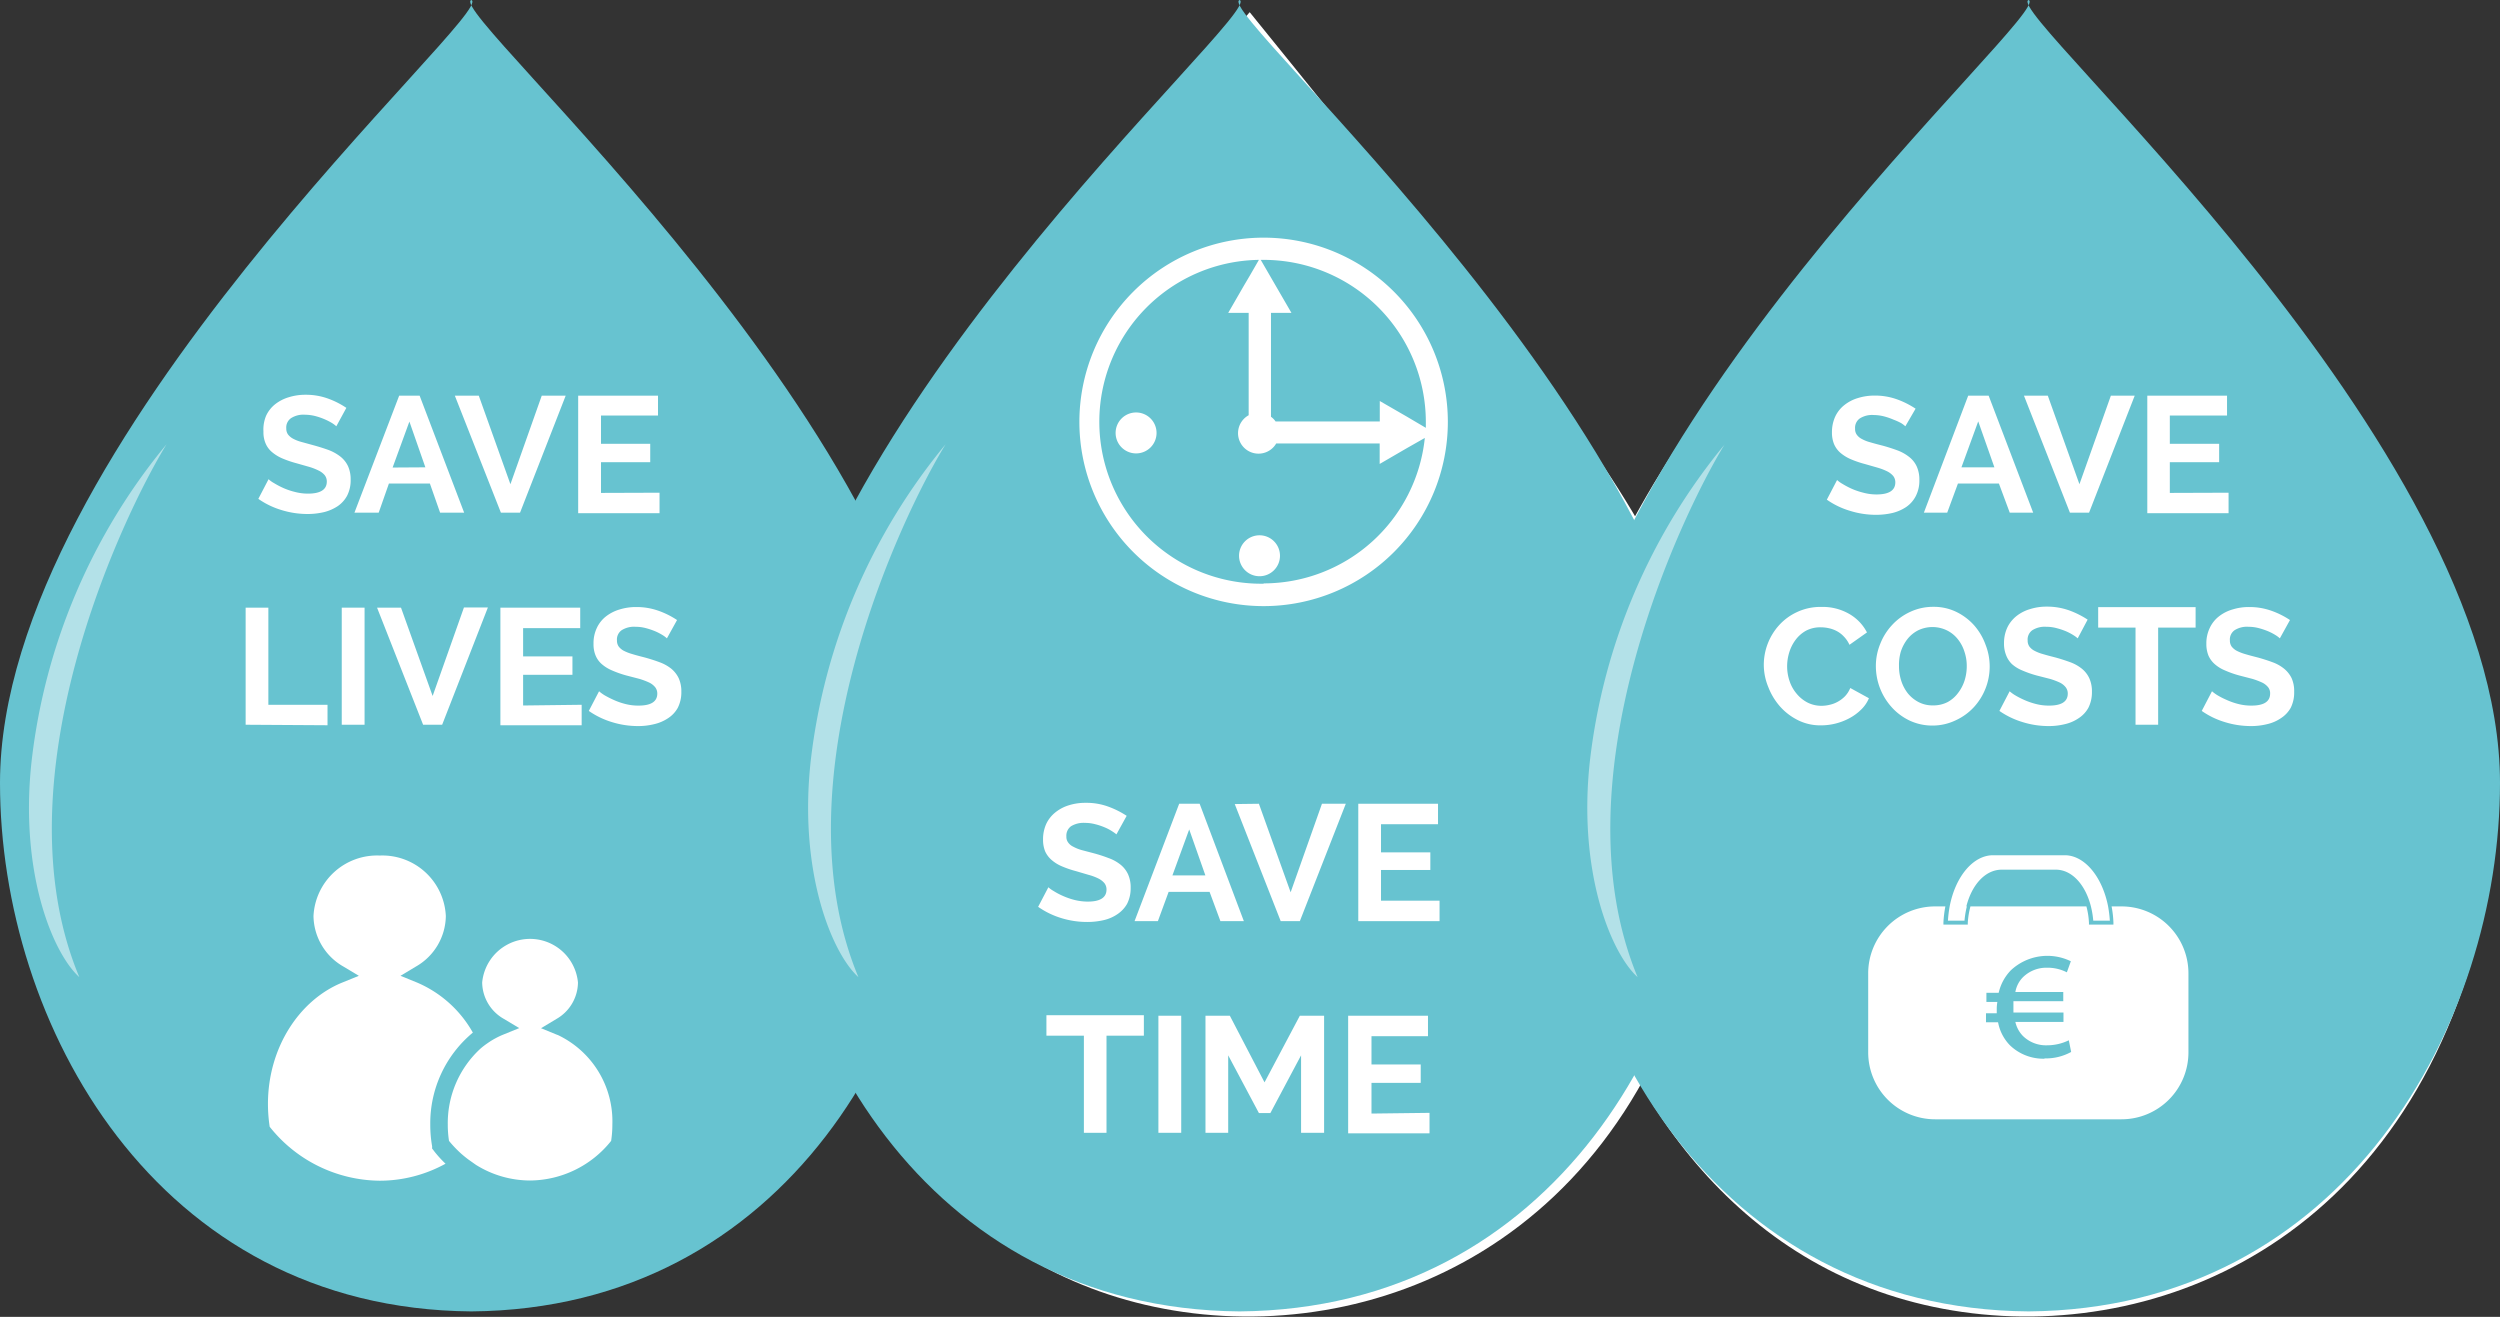 <?xml version="1.0" encoding="UTF-8"?> <svg xmlns="http://www.w3.org/2000/svg" xmlns:xlink="http://www.w3.org/1999/xlink" viewBox="0 0 244.26 128.66"><rect x="0" y="0" width="244.26" height="128.66" fill="#333333" stroke="none"/><defs><style>.cls-1{fill:none;}.cls-2{isolation:isolate;}.cls-3{fill:#fff;}.cls-4{fill:#67c3d0;}.cls-5{mix-blend-mode:multiply;}.cls-6{clip-path:url(#clip-path);}.cls-7{clip-path:url(#clip-path-2);}.cls-8{opacity:0.5;}.cls-9{clip-path:url(#clip-path-3);}.cls-10{clip-path:url(#clip-path-4);}.cls-11{clip-path:url(#clip-path-5);}</style><clipPath id="clip-path" transform="translate(0 0)"><rect class="cls-1" x="75.06" width="92.11" height="128.13"></rect></clipPath><clipPath id="clip-path-2" transform="translate(0 0)"><rect class="cls-1" x="152.15" width="92.11" height="128.13"></rect></clipPath><clipPath id="clip-path-3" transform="translate(0 0)"><rect class="cls-1" x="2.83" y="43.41" width="13.43" height="52.06"></rect></clipPath><clipPath id="clip-path-4" transform="translate(0 0)"><rect class="cls-1" x="78.96" y="43.41" width="13.43" height="52.06"></rect></clipPath><clipPath id="clip-path-5" transform="translate(0 0)"><rect class="cls-1" x="155.08" y="43.41" width="13.43" height="52.06"></rect></clipPath></defs><title>gotas</title><g class="cls-2"><g id="Capa_2" data-name="Capa 2"><g id="agregados"><path class="cls-3" d="M198.2,1.19s-27,31.23-33,40.35S149.5,66.24,152.53,84s13.12,36.26,31.86,42.47,45.2-.27,55.75-28.54-4-47.28-8.62-54.42S198.2,1.19,198.2,1.19Z" transform="translate(0 0)"></path><path class="cls-3" d="M122.1,1.19S95.05,32.42,89,41.54,73.4,66.24,76.43,84s13.12,36.26,31.86,42.47S153.48,126.22,164,98s-4-47.28-8.63-54.42S122.1,1.19,122.1,1.19Z" transform="translate(0 0)"></path><path class="cls-4" d="M92.11,76.49c0,23.54-15.2,51.39-46.06,51.64C15.19,127.88,0,100,0,76.49,0,43.3,48.74,1,46.05,0,43.36,1,92.11,43.3,92.11,76.49" transform="translate(0 0)"></path><g class="cls-5"><g class="cls-6"><path class="cls-4" d="M167.17,76.49c0,23.54-15.2,51.39-46.06,51.64-30.86-.25-46-28.1-46-51.64C75,43.3,123.8,1,121.11,0c-2.69,1,46.06,43.3,46.06,76.49" transform="translate(0 0)"></path></g></g><g class="cls-5"><g class="cls-7"><path class="cls-4" d="M244.26,76.49c0,23.54-15.2,51.39-46.06,51.64-30.85-.25-46-28.1-46-51.64C152.13,43.3,200.89,1,198.2,0c-2.68,1,46.06,43.3,46.06,76.49" transform="translate(0 0)"></path></g></g><g class="cls-8"><g class="cls-9"><path class="cls-3" d="M16.27,43.41C11.9,50.53-.3,76.23,7.75,95.47,5.13,93.11,1.87,85.14,3.1,74.26A59.11,59.11,0,0,1,16.27,43.41" transform="translate(0 0)"></path></g></g><g class="cls-8"><g class="cls-10"><path class="cls-3" d="M92.39,43.41C88,50.53,75.83,76.23,83.87,95.47,81.26,93.11,78,85.14,79.22,74.26A59.19,59.19,0,0,1,92.39,43.41" transform="translate(0 0)"></path></g></g><g class="cls-8"><g class="cls-11"><path class="cls-3" d="M168.51,43.41C164.14,50.53,152,76.23,160,95.47c-2.61-2.36-5.87-10.33-4.65-21.21a59.19,59.19,0,0,1,13.17-30.85" transform="translate(0 0)"></path></g></g><path class="cls-3" d="M32.86,41.65a2.77,2.77,0,0,0-.41-.31,6,6,0,0,0-.72-.37,6.35,6.35,0,0,0-.93-.32,4.3,4.3,0,0,0-1-.13,2.23,2.23,0,0,0-1.37.34,1.11,1.11,0,0,0-.46,1,1,1,0,0,0,.17.59,1.55,1.55,0,0,0,.49.41,3.79,3.79,0,0,0,.82.32l1.13.31q.84.23,1.53.48a4.44,4.44,0,0,1,1.16.65,2.62,2.62,0,0,1,.73.92,3.12,3.12,0,0,1,.26,1.33,3.28,3.28,0,0,1-.35,1.57A2.9,2.9,0,0,1,33,49.45a4.28,4.28,0,0,1-1.36.59,6.94,6.94,0,0,1-1.6.18,8.58,8.58,0,0,1-2.55-.39,7.83,7.83,0,0,1-2.25-1.09l1-1.92a2.62,2.62,0,0,0,.53.38,8,8,0,0,0,.89.47,6.62,6.62,0,0,0,1.14.39,5.07,5.07,0,0,0,1.29.17c1.23,0,1.84-.4,1.84-1.18a1,1,0,0,0-.21-.63,1.81,1.81,0,0,0-.6-.45,5.66,5.66,0,0,0-.93-.36l-1.23-.35a10.14,10.14,0,0,1-1.42-.49,4,4,0,0,1-1-.63,2.24,2.24,0,0,1-.6-.84,2.75,2.75,0,0,1-.2-1.13A3.49,3.49,0,0,1,26,40.62a3.09,3.09,0,0,1,.89-1.13,4,4,0,0,1,1.33-.68,5.4,5.4,0,0,1,1.63-.24,6.31,6.31,0,0,1,2.22.38,8.14,8.14,0,0,1,1.77.9Z" transform="translate(0 0)"></path><path class="cls-3" d="M39,38.66h2l4.35,11.43H43L42,47.24H38l-1,2.85H34.63Zm2.56,7L40,41.19l-1.64,4.49Z" transform="translate(0 0)"></path><path class="cls-3" d="M46.78,38.66l3.09,8.65,3.06-8.65h2.34L50.81,50.09H48.94l-4.5-11.43Z" transform="translate(0 0)"></path><path class="cls-3" d="M64.44,48.14v2H56.49V38.66h7.8V40.6H58.72v2.76h4.81v1.8H58.72v3Z" transform="translate(0 0)"></path><path class="cls-3" d="M24,70.81V59.37h2.22v9.49H32v2Z" transform="translate(0 0)"></path><path class="cls-3" d="M33.39,70.81V59.37h2.23V70.81Z" transform="translate(0 0)"></path><path class="cls-3" d="M39.18,59.37,42.27,68l3.06-8.65h2.34L43.2,70.81H41.34l-4.5-11.44Z" transform="translate(0 0)"></path><path class="cls-3" d="M56.83,68.86v2H48.89V59.37h7.8v2H51.11v2.76h4.82v1.8H51.11v3Z" transform="translate(0 0)"></path><path class="cls-3" d="M65.16,62.37a2.63,2.63,0,0,0-.41-.31,5.41,5.41,0,0,0-.73-.38,7.08,7.08,0,0,0-.92-.31,3.86,3.86,0,0,0-1-.13,2.25,2.25,0,0,0-1.37.34,1.11,1.11,0,0,0-.45,1,1,1,0,0,0,.17.59,1.57,1.57,0,0,0,.49.41,4.39,4.39,0,0,0,.82.32c.32.1.7.2,1.13.31s1.07.31,1.52.48a4.08,4.08,0,0,1,1.17.64,2.74,2.74,0,0,1,.73.93,3.09,3.09,0,0,1,.26,1.33,3.34,3.34,0,0,1-.35,1.57,2.86,2.86,0,0,1-.93,1,4.07,4.07,0,0,1-1.36.59,6.43,6.43,0,0,1-1.6.19,8.58,8.58,0,0,1-2.55-.39,8,8,0,0,1-2.25-1.09l1-1.92a4.17,4.17,0,0,0,.52.38,9.33,9.33,0,0,0,.9.46,6.61,6.61,0,0,0,1.14.4,5.07,5.07,0,0,0,1.29.16c1.23,0,1.84-.39,1.84-1.18a1,1,0,0,0-.21-.62,1.71,1.71,0,0,0-.6-.46,7.36,7.36,0,0,0-.93-.35L61.21,66a10.08,10.08,0,0,1-1.42-.5,3.68,3.68,0,0,1-1-.62,2.24,2.24,0,0,1-.6-.84,2.83,2.83,0,0,1-.2-1.14,3.45,3.45,0,0,1,.32-1.54,3.09,3.09,0,0,1,.89-1.13,4,4,0,0,1,1.33-.68,5.4,5.4,0,0,1,1.63-.24,6.39,6.39,0,0,1,2.22.38,8.13,8.13,0,0,1,1.77.89Z" transform="translate(0 0)"></path><path class="cls-3" d="M42.36,112.39l-.14-.17,0-.22a12.18,12.18,0,0,1-.18-2.11,11.5,11.5,0,0,1,4.16-9A11.37,11.37,0,0,0,40.75,96l-1.62-.66,1.5-.9a5.77,5.77,0,0,0,2.93-4.94,6.21,6.21,0,0,0-6.46-5.91,6.22,6.22,0,0,0-6.47,5.91,5.77,5.77,0,0,0,2.93,4.94l1.5.9L33.44,96c-4.18,1.7-7.26,6.35-7.26,11.86a14.91,14.91,0,0,0,.17,2.23,13.87,13.87,0,0,0,10.75,5.27,13.35,13.35,0,0,0,6.43-1.66,11.17,11.17,0,0,1-1.17-1.3" transform="translate(0 0)"></path><path class="cls-3" d="M54.47,101.12l-1.61-.66,1.5-.9A4.16,4.16,0,0,0,56.47,96a4.7,4.7,0,0,0-9.36,0,4.15,4.15,0,0,0,2.12,3.55l1.5.9-1.62.66a7.32,7.32,0,0,0-.69.33,7.17,7.17,0,0,0-.75.46,7.61,7.61,0,0,0-.72.55,9.88,9.88,0,0,0-3.2,7.43,10.35,10.35,0,0,0,.12,1.59,11.58,11.58,0,0,0,1.18,1.24c.23.2.46.39.7.57l.75.53a10,10,0,0,0,5.29,1.53,10.22,10.22,0,0,0,7.92-3.87,10.35,10.35,0,0,0,.12-1.59,9.33,9.33,0,0,0-5.36-8.77" transform="translate(0 0)"></path><path class="cls-3" d="M186.16,41.65a2.77,2.77,0,0,0-.41-.31A6,6,0,0,0,185,41a6.35,6.35,0,0,0-.93-.32,4.3,4.3,0,0,0-1-.13,2.23,2.23,0,0,0-1.37.34,1.12,1.12,0,0,0-.45,1,.94.94,0,0,0,.17.59,1.36,1.36,0,0,0,.49.41,3.5,3.5,0,0,0,.81.32c.33.1.71.2,1.14.31s1.06.31,1.52.48a4.28,4.28,0,0,1,1.16.65,2.51,2.51,0,0,1,.73.92,3.12,3.12,0,0,1,.26,1.33,3.28,3.28,0,0,1-.35,1.57,2.9,2.9,0,0,1-.93,1.06,4.23,4.23,0,0,1-1.35.59,7.09,7.09,0,0,1-1.61.18,8.47,8.47,0,0,1-2.54-.39,7.76,7.76,0,0,1-2.26-1.09l1-1.92a3,3,0,0,0,.53.38,8,8,0,0,0,.89.47,7,7,0,0,0,1.15.39,4.94,4.94,0,0,0,1.28.17c1.23,0,1.84-.4,1.84-1.18a1,1,0,0,0-.21-.63,1.87,1.87,0,0,0-.59-.45,5.8,5.8,0,0,0-.94-.36l-1.22-.35a9.86,9.86,0,0,1-1.43-.49,4,4,0,0,1-1-.63,2.36,2.36,0,0,1-.6-.84,2.93,2.93,0,0,1-.2-1.13,3.64,3.64,0,0,1,.32-1.55,3.11,3.11,0,0,1,.9-1.13,3.94,3.94,0,0,1,1.32-.68,5.4,5.4,0,0,1,1.63-.24,6.31,6.31,0,0,1,2.22.38,8.46,8.46,0,0,1,1.78.9Z" transform="translate(0 0)"></path><path class="cls-3" d="M192.3,38.66h2l4.35,11.43h-2.29l-1.06-2.85h-4l-1.05,2.85h-2.28Zm2.56,7-1.58-4.49-1.64,4.49Z" transform="translate(0 0)"></path><path class="cls-3" d="M200.08,38.66l3.09,8.65,3.07-8.65h2.33l-4.46,11.43h-1.87l-4.49-11.43Z" transform="translate(0 0)"></path><path class="cls-3" d="M217.74,48.14v2H209.8V38.66h7.79V40.6H212v2.76h4.82v1.8H212v3Z" transform="translate(0 0)"></path><path class="cls-3" d="M172.33,65a5.79,5.79,0,0,1,1.48-3.9,5.42,5.42,0,0,1,1.77-1.3,5.37,5.37,0,0,1,2.38-.5,5.17,5.17,0,0,1,2.73.69,4.43,4.43,0,0,1,1.72,1.8L180.7,63a2.82,2.82,0,0,0-.55-.81,2.65,2.65,0,0,0-.69-.53,3,3,0,0,0-.77-.28,3.61,3.61,0,0,0-.79-.09,3,3,0,0,0-1.46.34,3.26,3.26,0,0,0-1,.88,4,4,0,0,0-.62,1.22,4.64,4.64,0,0,0-.21,1.36,4.47,4.47,0,0,0,.24,1.46,3.7,3.7,0,0,0,.69,1.23,3.4,3.4,0,0,0,1.06.86,3,3,0,0,0,1.36.32,3.32,3.32,0,0,0,.81-.1,2.8,2.8,0,0,0,.79-.3,3,3,0,0,0,.71-.54,2.61,2.61,0,0,0,.51-.8l1.82,1a3.27,3.27,0,0,1-.78,1.13,4.9,4.9,0,0,1-1.14.83,5.88,5.88,0,0,1-2.78.69,4.89,4.89,0,0,1-2.24-.51,5.79,5.79,0,0,1-1.75-1.34,6.28,6.28,0,0,1-1.14-1.89A5.74,5.74,0,0,1,172.33,65Z" transform="translate(0 0)"></path><path class="cls-3" d="M188.85,70.89a5.21,5.21,0,0,1-2.28-.49,5.55,5.55,0,0,1-1.75-1.31,6,6,0,0,1-1.54-4,5.66,5.66,0,0,1,.43-2.19,5.82,5.82,0,0,1,1.17-1.85,5.55,5.55,0,0,1,1.78-1.28,5.27,5.27,0,0,1,2.24-.48,5,5,0,0,1,2.27.51,5.6,5.6,0,0,1,1.74,1.33A5.92,5.92,0,0,1,194,63a5.78,5.78,0,0,1,.4,2.12,5.87,5.87,0,0,1-1.57,4,5.56,5.56,0,0,1-1.78,1.27A5.2,5.2,0,0,1,188.85,70.89Zm-3.31-5.8a4.59,4.59,0,0,0,.22,1.43,3.91,3.91,0,0,0,.65,1.23,3.33,3.33,0,0,0,1.05.85,2.93,2.93,0,0,0,1.41.32,3,3,0,0,0,1.43-.33,3.13,3.13,0,0,0,1-.87,4,4,0,0,0,.65-1.24,4.68,4.68,0,0,0,.21-1.39,4.33,4.33,0,0,0-.23-1.43,3.74,3.74,0,0,0-.66-1.23,3.1,3.1,0,0,0-1.05-.84,3.22,3.22,0,0,0-2.82,0,3.18,3.18,0,0,0-1.05.87,4,4,0,0,0-.64,1.23A4.68,4.68,0,0,0,185.54,65.09Z" transform="translate(0 0)"></path><path class="cls-3" d="M203,62.37a2.84,2.84,0,0,0-.42-.31,5.24,5.24,0,0,0-.72-.38,6.75,6.75,0,0,0-.93-.31,3.83,3.83,0,0,0-1-.13,2.25,2.25,0,0,0-1.37.34,1.11,1.11,0,0,0-.45,1,1,1,0,0,0,.17.59,1.46,1.46,0,0,0,.49.41,4,4,0,0,0,.81.32c.33.1.71.2,1.14.31s1.06.31,1.52.48a4,4,0,0,1,1.16.64,2.63,2.63,0,0,1,.73.93,3.09,3.09,0,0,1,.26,1.33,3.34,3.34,0,0,1-.35,1.57,2.86,2.86,0,0,1-.93,1,3.93,3.93,0,0,1-1.35.59,6.51,6.51,0,0,1-1.61.19,8.56,8.56,0,0,1-2.54-.39,8,8,0,0,1-2.26-1.09l1-1.92a3.51,3.51,0,0,0,.52.38,8.08,8.08,0,0,0,.89.46,7,7,0,0,0,1.15.4,5.07,5.07,0,0,0,1.29.16c1.22,0,1.83-.39,1.83-1.18a1,1,0,0,0-.21-.62,1.66,1.66,0,0,0-.59-.46,7,7,0,0,0-.94-.35L199,66a10.24,10.24,0,0,1-1.43-.5,3.48,3.48,0,0,1-1-.62A2.39,2.39,0,0,1,196,64a3,3,0,0,1-.2-1.14,3.59,3.59,0,0,1,.32-1.54,3.22,3.22,0,0,1,.9-1.13,3.89,3.89,0,0,1,1.33-.68,5.29,5.29,0,0,1,1.62-.24,6.4,6.4,0,0,1,2.23.38,8.61,8.61,0,0,1,1.77.89Z" transform="translate(0 0)"></path><path class="cls-3" d="M214.52,61.32h-3.66v9.49h-2.21V61.32H205v-2h9.52Z" transform="translate(0 0)"></path><path class="cls-3" d="M222.75,62.37a2.63,2.63,0,0,0-.41-.31,5.41,5.41,0,0,0-.73-.38,7.08,7.08,0,0,0-.92-.31,4,4,0,0,0-1-.13,2.25,2.25,0,0,0-1.37.34,1.11,1.11,0,0,0-.45,1,1,1,0,0,0,.17.59,1.57,1.57,0,0,0,.49.41,4.55,4.55,0,0,0,.81.32c.33.1.71.2,1.14.31s1.07.31,1.52.48a3.89,3.89,0,0,1,1.16.64,2.77,2.77,0,0,1,.74.93,3.1,3.1,0,0,1,.25,1.33,3.34,3.34,0,0,1-.34,1.57,2.89,2.89,0,0,1-.94,1,3.93,3.93,0,0,1-1.35.59,6.49,6.49,0,0,1-1.6.19,8.58,8.58,0,0,1-2.55-.39,7.84,7.84,0,0,1-2.25-1.09l1-1.92a4.17,4.17,0,0,0,.52.38,7.46,7.46,0,0,0,.9.46,6.61,6.61,0,0,0,1.14.4,5.07,5.07,0,0,0,1.29.16c1.22,0,1.83-.39,1.83-1.18a.94.94,0,0,0-.2-.62,1.71,1.71,0,0,0-.6-.46,7.36,7.36,0,0,0-.93-.35L218.8,66a9.64,9.64,0,0,1-1.42-.5,3.54,3.54,0,0,1-1-.62,2.39,2.39,0,0,1-.61-.84,3,3,0,0,1-.2-1.14,3.45,3.45,0,0,1,.33-1.54,3.09,3.09,0,0,1,.89-1.13,3.89,3.89,0,0,1,1.33-.68,5.31,5.31,0,0,1,1.63-.24,6.39,6.39,0,0,1,2.22.38,8.13,8.13,0,0,1,1.77.89Z" transform="translate(0 0)"></path><path class="cls-3" d="M207.31,88.56h-1a10.18,10.18,0,0,1,.18,1.58v.2h-2.39v-.18a7.43,7.43,0,0,0-.25-1.6H192.52a8.1,8.1,0,0,0-.26,1.6v.18h-2.38v-.2a11.56,11.56,0,0,1,.19-1.58h-1a6.54,6.54,0,0,0-6.54,6.55v7.71a6.54,6.54,0,0,0,6.54,6.54h18.21a6.54,6.54,0,0,0,6.54-6.54V95.11a6.54,6.54,0,0,0-6.54-6.55m-7.55,14.88a4.7,4.7,0,0,1-3.36-1.32,4.34,4.34,0,0,1-1.15-2.24h-1.18V99h1.05c0-.2,0-.34,0-.45a4.24,4.24,0,0,1,.06-.66h-1.07V97h1.2a4.62,4.62,0,0,1,1.19-2.2,5.22,5.22,0,0,1,5.86-.88L201.94,95a4.14,4.14,0,0,0-1.95-.45,3.26,3.26,0,0,0-2.31.9,2.69,2.69,0,0,0-.77,1.47h4.68v.9h-4.87c0,.21,0,.42,0,.55s0,.34,0,.56h4.89v.92h-4.7a2.84,2.84,0,0,0,.73,1.36,3.21,3.21,0,0,0,2.37.92,4.82,4.82,0,0,0,2.12-.49l.23,1.14a5.12,5.12,0,0,1-2.58.63" transform="translate(0 0)"></path><path class="cls-3" d="M192.12,88.56c.52-2.07,1.81-3.57,3.43-3.59h5.31c1.61,0,2.91,1.52,3.43,3.59a8.77,8.77,0,0,1,.23,1.39h1.62a12.57,12.57,0,0,0-.17-1.39c-.57-2.91-2.3-5-4.24-5h-7c-1.94,0-3.68,2.07-4.24,5a12.57,12.57,0,0,0-.17,1.39h1.62a8.77,8.77,0,0,1,.23-1.39" transform="translate(0 0)"></path><path class="cls-3" d="M109.08,81.52a4.09,4.09,0,0,0-.42-.3,4.33,4.33,0,0,0-.72-.38,6,6,0,0,0-.93-.31,3.83,3.83,0,0,0-1-.13,2.33,2.33,0,0,0-1.37.33,1.14,1.14,0,0,0-.45,1,.91.91,0,0,0,.17.58,1.26,1.26,0,0,0,.49.41,4,4,0,0,0,.81.33l1.14.3a14.34,14.34,0,0,1,1.52.49,4,4,0,0,1,1.16.64,2.63,2.63,0,0,1,.73.93,3.09,3.09,0,0,1,.26,1.33,3.34,3.34,0,0,1-.35,1.57,3,3,0,0,1-.93,1,3.93,3.93,0,0,1-1.35.59,7,7,0,0,1-1.61.18,8.5,8.5,0,0,1-2.54-.38,8,8,0,0,1-2.26-1.1l1-1.91a3,3,0,0,0,.52.37,6.63,6.63,0,0,0,.89.47,7,7,0,0,0,1.15.4,5.49,5.49,0,0,0,1.29.16c1.22,0,1.83-.4,1.83-1.18a1,1,0,0,0-.21-.63,1.87,1.87,0,0,0-.59-.45,5,5,0,0,0-.94-.35l-1.22-.36a9.86,9.86,0,0,1-1.43-.49,3.73,3.73,0,0,1-1-.63,2.45,2.45,0,0,1-.61-.83,3,3,0,0,1-.2-1.14,3.64,3.64,0,0,1,.32-1.55,3.19,3.19,0,0,1,.9-1.12,3.91,3.91,0,0,1,1.33-.69,5.29,5.29,0,0,1,1.62-.23,6.18,6.18,0,0,1,2.23.38,8.61,8.61,0,0,1,1.77.89Z" transform="translate(0 0)"></path><path class="cls-3" d="M115.21,78.53h2L121.53,90h-2.29l-1.06-2.86h-4L113.13,90h-2.28Zm2.56,7-1.58-4.49-1.64,4.49Z" transform="translate(0 0)"></path><path class="cls-3" d="M123,78.53l3.1,8.65,3.06-8.65h2.33L127,90h-1.87l-4.49-11.44Z" transform="translate(0 0)"></path><path class="cls-3" d="M140.65,88v2h-7.94V78.53h7.79v2h-5.57v2.75h4.82V85h-4.82v3Z" transform="translate(0 0)"></path><path class="cls-3" d="M111.76,101.19h-3.65v9.49H105.9v-9.49h-3.66v-2h9.52Z" transform="translate(0 0)"></path><path class="cls-3" d="M113.18,110.68V99.24h2.23v11.44Z" transform="translate(0 0)"></path><path class="cls-3" d="M127.12,110.68v-7.57l-3,5.64H123L120,103.11v7.57h-2.22V99.24h2.38l3.39,6.51L127,99.24h2.37v11.44Z" transform="translate(0 0)"></path><path class="cls-3" d="M139.67,108.73v2h-7.95V99.24h7.8v2H134V104h4.81v1.8H134v3Z" transform="translate(0 0)"></path><path class="cls-3" d="M123.46,23.22a18,18,0,1,0,18,18,18,18,0,0,0-18-18m0,33.81A15.82,15.82,0,0,1,123,25.39l-.87,1.51-.59,1L120,30.57h2v10a2,2,0,1,0,2.69,2.76H134.8v2l2.65-1.54,1.76-1A15.85,15.85,0,0,1,123.46,57m15-15.7-1-.59-2.65-1.53v2H124.63a1.79,1.79,0,0,0-.45-.46V30.57h2l-1.53-2.64-1.47-2.54h.3a15.85,15.85,0,0,1,15.83,15.83c0,.19,0,.39,0,.58Zm-15.4,11a2,2,0,1,0,2,2,2,2,0,0,0-2-2M111,40.3a2,2,0,1,0,2,2,2,2,0,0,0-2-2" transform="translate(0 0)"></path></g></g></g></svg> 